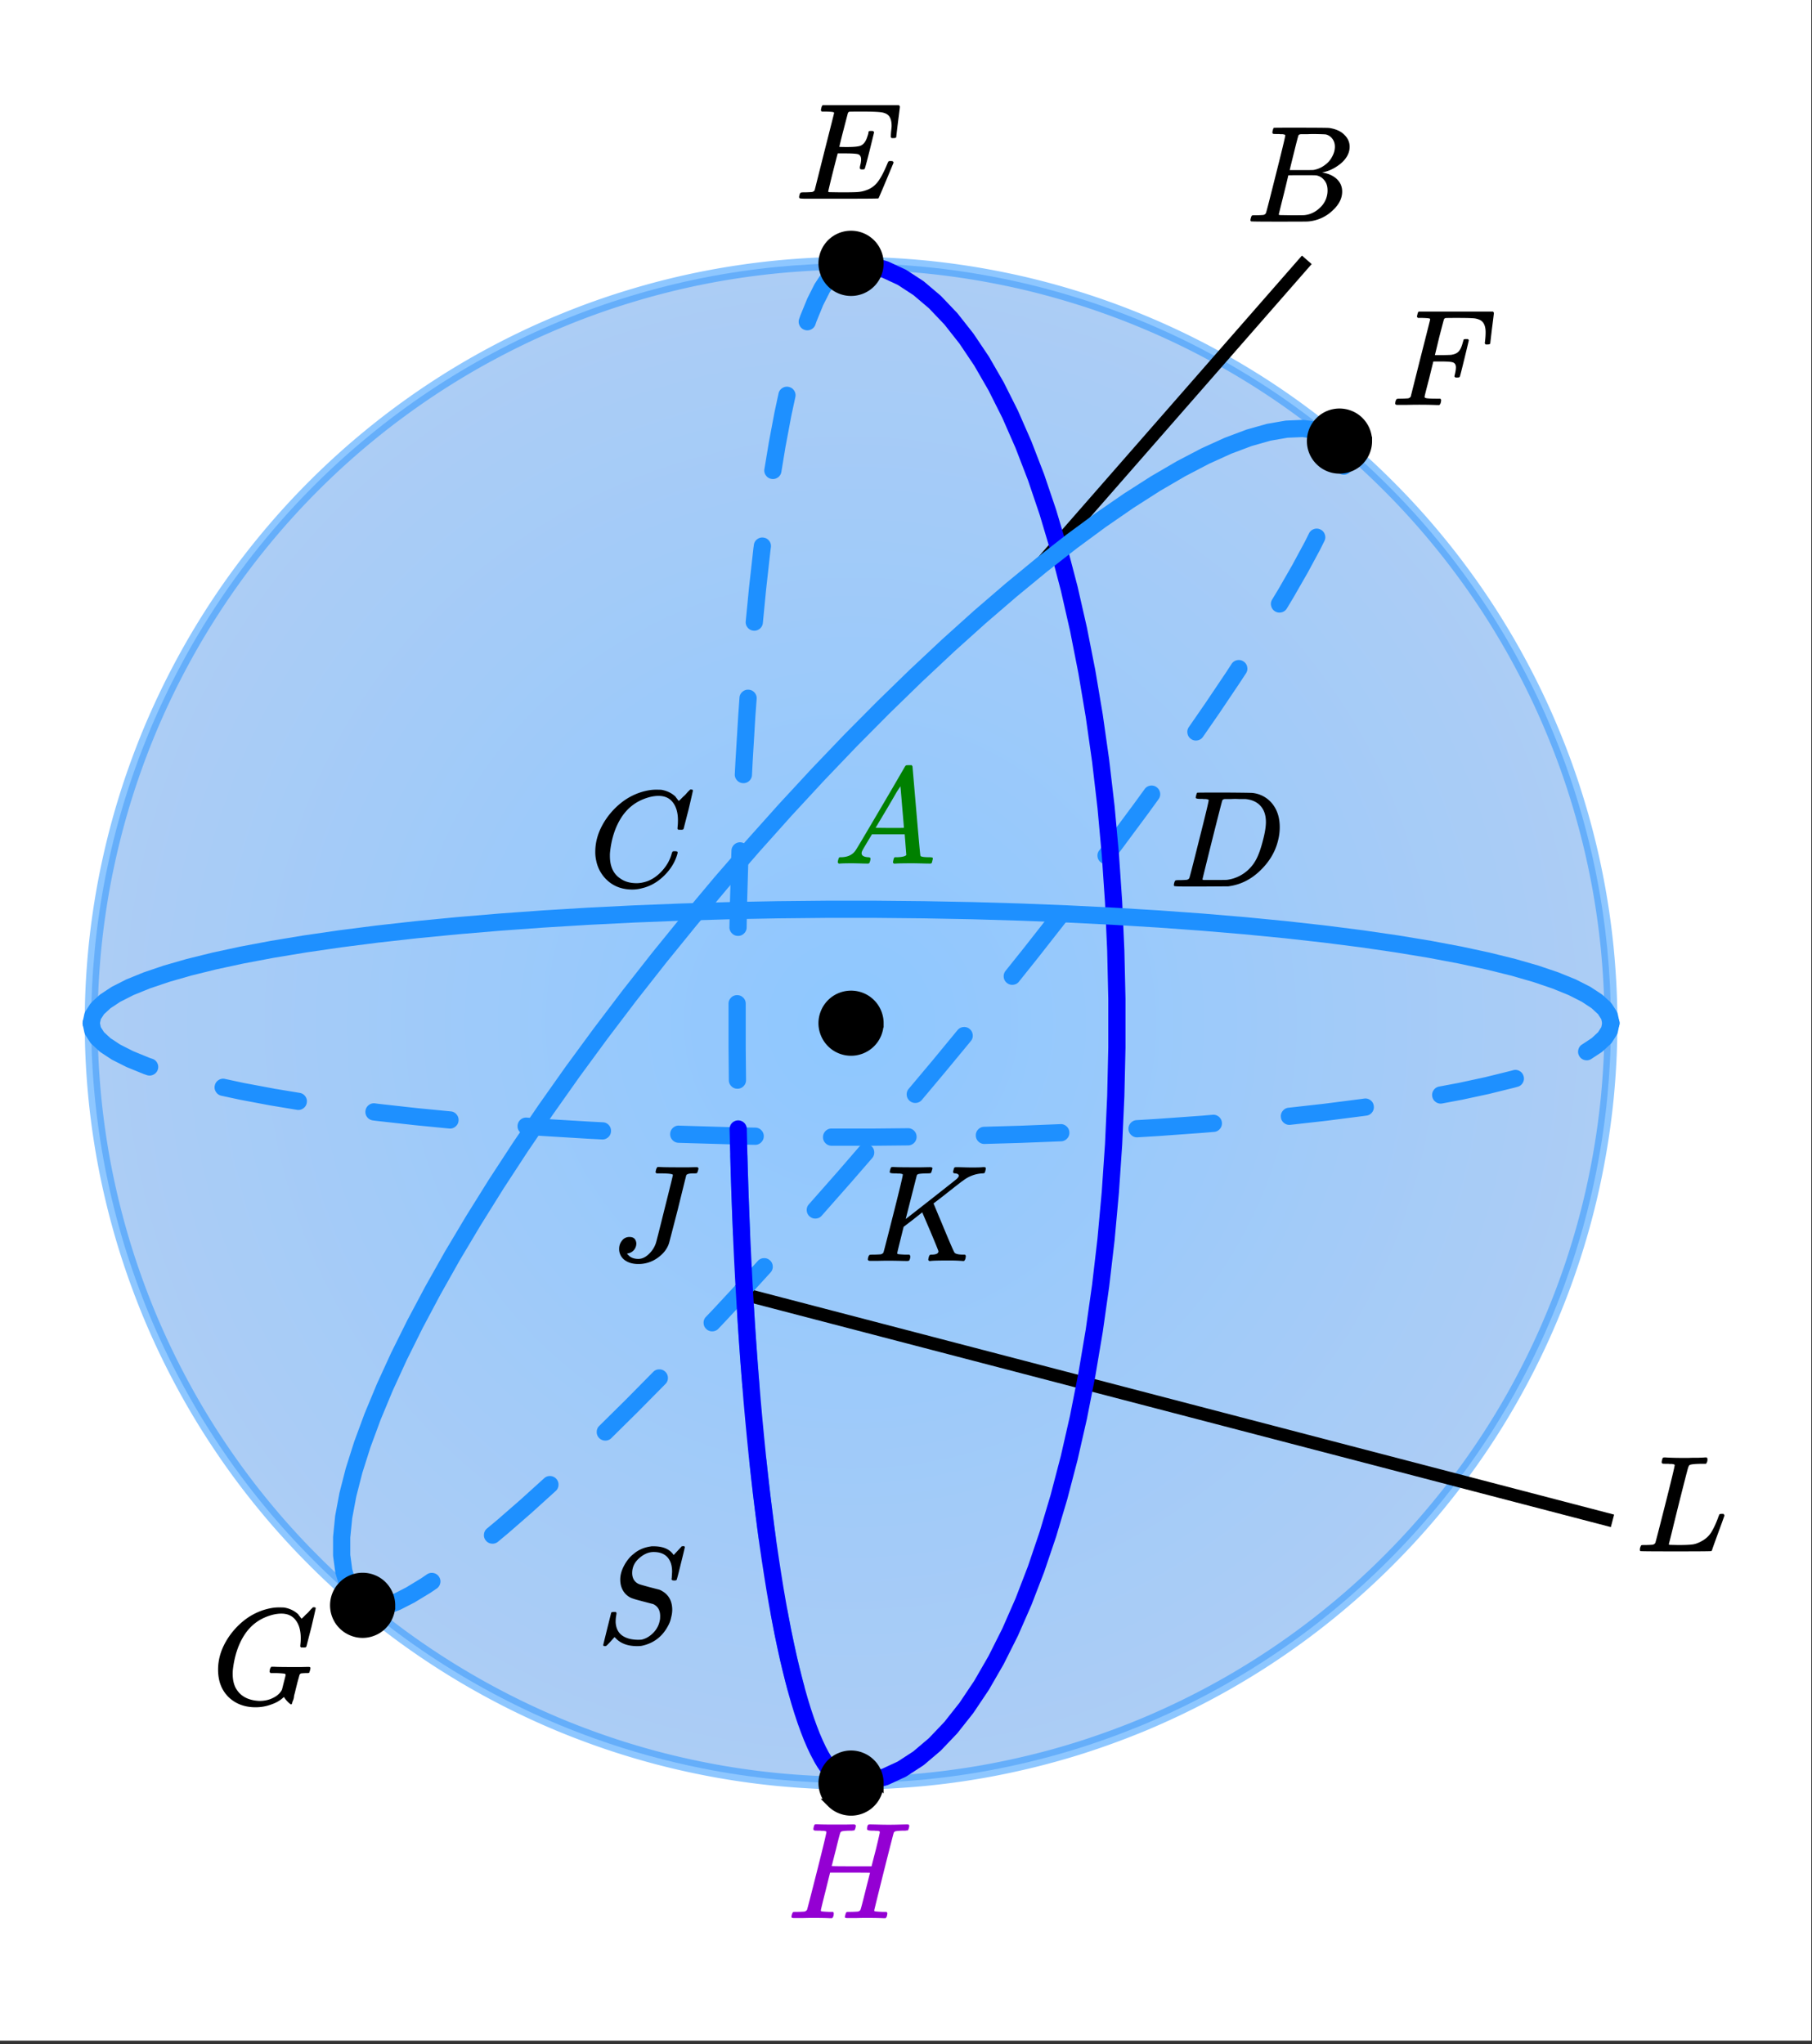 <svg xmlns="http://www.w3.org/2000/svg" xmlns:xlink="http://www.w3.org/1999/xlink" width="237.44" height="267.84" viewBox="0 0 178.08 200.88"><rect x="0" y="0" width="178.08" height="200.88" fill="#333333" stroke="none"/><defs><symbol overflow="visible" id="e"><path d="M9.438-6.078c0-.094.007-.274.03-.547.032-.27.048-.441.048-.516 0-.394-.07-.695-.204-.906-.124-.207-.355-.348-.687-.422-.305-.062-.992-.094-2.063-.094-.773 0-1.171.008-1.203.016-.074.031-.12.078-.14.14-.012.032-.157.59-.438 1.673a61.232 61.232 0 0 0-.406 1.64c.207.012.426.016.656.016h.125c.582 0 1-.035 1.25-.11.258-.082.461-.285.61-.609.05-.101.117-.297.203-.578a.433.433 0 0 0 .015-.11c.008-.038.016-.066.016-.077.008-.008.016-.024.016-.047a.047.047 0 0 1 .046-.032.392.392 0 0 1 .094-.015h.219c.031 0 .055.008.078.015.02.012.031.024.031.032.008 0 .02.011.032.03a.09.09 0 0 0 .03.048L7.36-4.75c-.304 1.2-.468 1.809-.5 1.828-.023.031-.093.047-.218.047-.118 0-.184-.016-.204-.047-.054-.02-.058-.129-.015-.328.062-.227.094-.43.094-.61 0-.257-.09-.425-.266-.5-.168-.062-.61-.093-1.328-.093h-.703c-.055.187-.227.855-.516 2a93.385 93.385 0 0 0-.422 1.75c0 .031.051.055.156.062.102 0 .461.008 1.079.016.843 0 1.398-.008 1.671-.031.282-.02.551-.078.813-.172a2.34 2.34 0 0 0 1.094-.75c.3-.363.625-.957.969-1.781.082-.196.132-.301.156-.313.031-.02.097-.031.203-.031.101 0 .172.012.203.031.05.031.078.078.078.14-.95 2.294-1.445 3.462-1.484 3.5-.031.024-1.32.032-3.86.032H.938C.613-.008.453-.031.453-.063v-.015a.187.187 0 0 1-.031-.078c0-.008.008-.07.031-.188.04-.133.078-.21.11-.234.039-.031.144-.047.312-.047.25 0 .52-.008.813-.031a.41.41 0 0 0 .265-.172c.008-.04.328-1.305.953-3.797.633-2.488.953-3.75.953-3.781 0-.063-.023-.094-.062-.094-.074-.031-.313-.05-.719-.063h-.422a.535.535 0 0 1-.094-.124c0-.02.016-.094.047-.22.032-.163.079-.257.141-.28h7.484c.063.062.094.109.094.14 0 .055-.062.563-.187 1.531-.118.97-.172 1.461-.172 1.47-.024.062-.117.093-.281.093H9.53c-.062-.05-.094-.094-.094-.125zm0 0"/></symbol><symbol overflow="visible" id="f"><path d="M11.766-9.219c.101 0 .164.012.187.031.031.024.047.06.047.11a.72.72 0 0 1-.031.187c-.043.157-.086.246-.125.266h-.11c-.023 0-.054.008-.093.016h-.235c-.48.011-.758.043-.828.093a.53.53 0 0 0-.094.094c-.023.043-.351 1.32-.984 3.828-.625 2.512-.938 3.782-.938 3.813 0 .062.02.094.063.094.07.023.316.042.734.062h.407c.05.063.078.105.078.125.008.012 0 .094-.031.25a.464.464 0 0 1-.141.25h-.203c-.336-.02-.938-.031-1.813-.031-.218 0-.523.008-.906.015h-.844c-.156 0-.234-.035-.234-.109 0-.008.004-.035.016-.078a.643.643 0 0 1 .03-.125c.04-.164.087-.258.141-.281a.954.954 0 0 1 .204-.016h.078c.238 0 .507-.008.812-.031.125-.031.207-.086.25-.172.031-.04.192-.649.484-1.828.301-1.188.454-1.79.454-1.813 0-.008-.657-.015-1.97-.015H4.22l-.453 1.828C3.46-1.446 3.312-.82 3.312-.781c0 .054.016.086.047.094.063.023.305.042.735.062h.422a.38.38 0 0 1 .062.125c.008.012.004.094-.016.25a.69.69 0 0 1-.14.25h-.203c-.336-.02-.938-.031-1.813-.031-.23 0-.539.008-.922.015H.656C.5-.016.422-.055.422-.14c0-.007.008-.07.031-.187.05-.164.098-.258.14-.281.04-.008.11-.016.204-.016h.078c.25 0 .52-.008.813-.031a.41.41 0 0 0 .265-.172c.02-.031.344-1.281.969-3.75.625-2.469.937-3.77.937-3.906 0-.008-.007-.02-.015-.032-.012-.02-.028-.03-.047-.03-.024-.009-.043-.017-.063-.017a.156.156 0 0 0-.078-.015.392.392 0 0 0-.094-.016h-.219a.516.516 0 0 0-.124-.015h-.14c-.22 0-.352-.004-.392-.016a.126.126 0 0 1-.093-.078c-.024-.031-.016-.113.015-.25.032-.145.07-.235.125-.266.008-.008.082-.015.22-.015.374.023.987.03 1.843.03h.89c.383-.007.665-.015.844-.015.114 0 .18.028.203.078.02.032.016.118-.015.25-.043.157-.09.246-.14.266h-.095c-.023 0-.054.008-.093.016h-.235c-.48.011-.758.043-.828.093a.217.217 0 0 0-.094.094c-.03.043-.18.594-.437 1.656-.063.243-.133.508-.203.797-.074.282-.125.492-.157.625l-.062.203c0 .024.656.032 1.969.032h1.953l.015-.047c0-.02.141-.57.422-1.657.25-1.03.375-1.582.375-1.656 0-.02-.011-.039-.03-.062-.013-.02-.032-.031-.063-.031-.024-.008-.047-.016-.079-.016a.516.516 0 0 0-.124-.016h-.141a.957.957 0 0 0-.172-.015h-.156c-.324 0-.485-.047-.485-.141 0-.188.024-.32.079-.406.019-.04.093-.063.218-.063.164 0 .442.008.828.016a33.13 33.13 0 0 0 2.016 0c.375-.008.629-.016.766-.016zm0 0"/></symbol><symbol overflow="visible" id="g"><path d="M2.5-.031c-.25 0-.578.008-.984.015h-.86c-.117 0-.183-.02-.203-.062a.187.187 0 0 1-.031-.078c0-.008.008-.07.031-.188.04-.133.078-.21.11-.234.039-.031.144-.047.312-.047.25 0 .52-.008.813-.031a.41.41 0 0 0 .265-.172c.008-.04.328-1.305.953-3.797.633-2.488.953-3.75.953-3.781 0-.063-.023-.094-.062-.094-.074-.031-.313-.05-.719-.063h-.422a.535.535 0 0 1-.094-.124c0-.02.016-.094.047-.22.032-.163.079-.257.141-.28h7.281c.063.062.094.109.094.14 0 .055-.063.563-.188 1.531-.117.97-.171 1.461-.171 1.47-.024.062-.118.093-.282.093h-.156c-.062-.05-.094-.094-.094-.125v-.063a.255.255 0 0 0 .016-.093c.008-.051.016-.098.016-.141.03-.258.046-.52.046-.781 0-.657-.21-1.067-.624-1.235a1.845 1.845 0 0 0-.657-.14c-.25-.02-.765-.031-1.547-.031-.718 0-1.093.007-1.125.015-.074.031-.12.074-.14.125-.012.012-.168.602-.469 1.766l-.422 1.75h.734c.54-.008.836-.02.891-.032.3-.05.52-.144.656-.28.188-.157.344-.477.47-.97a.88.88 0 0 1 .03-.093c.008-.04.016-.067.016-.078 0-.008.004-.024.016-.047.007-.032.02-.047.03-.047a.123.123 0 0 0 .048-.016c.031-.008.054-.015.078-.015h.265c.063.043.094.086.094.125 0 .03-.14.625-.422 1.78-.28 1.15-.433 1.743-.453 1.782-.011.063-.101.094-.265.094h-.157c-.062-.04-.101-.078-.109-.11 0-.03.016-.109.047-.234.062-.258.094-.476.094-.656 0-.27-.11-.438-.329-.5-.167-.05-.546-.078-1.14-.078h-.75L3.75-2.563c-.293 1.118-.438 1.7-.438 1.75 0 .055.024.09.079.11.101.055.476.078 1.125.078h.343c.051.055.079.094.079.125.007.023 0 .105-.032.25a.464.464 0 0 1-.14.25h-.22A45.919 45.919 0 0 0 2.5-.031zm0 0"/></symbol><symbol overflow="visible" id="h"><path d="M4.36.297c-1.075 0-1.962-.332-2.657-1C1.016-1.38.672-2.281.672-3.406c0-1.082.336-2.133 1.015-3.156a7.267 7.267 0 0 1 1.5-1.641 6.098 6.098 0 0 1 1.97-1.063c.53-.164 1.019-.25 1.468-.25.32 0 .508.008.563.016.539.094 1 .32 1.375.672.007.023.039.07.093.14.063.075.11.137.14.188.04.055.067.078.079.078.031 0 .156-.113.375-.344.063-.062.129-.125.203-.187.07-.07.14-.145.203-.219.07-.082.117-.133.14-.156L10-9.531h.078c.125 0 .188.031.188.094 0 .042-.141.664-.422 1.859-.324 1.25-.485 1.883-.485 1.89a.239.239 0 0 1-.078.094.858.858 0 0 1-.234.016h-.219c-.043-.05-.07-.082-.078-.094 0-.008.004-.086.016-.234.02-.176.03-.375.03-.594 0-.75-.167-1.336-.5-1.766-.323-.425-.792-.64-1.405-.64-.48 0-.996.117-1.547.344-.907.374-1.633 1.007-2.172 1.89-.531.875-.875 1.93-1.031 3.156a3.848 3.848 0 0 0-.032.532c0 .511.086.953.266 1.328.426.824 1.195 1.265 2.313 1.328h.078c.488 0 .937-.102 1.343-.313.407-.207.688-.472.844-.796.02-.07.082-.32.188-.75.113-.426.171-.66.171-.704 0-.07-.062-.113-.187-.125a7.773 7.773 0 0 0-.797-.046h-.5c-.055-.063-.086-.098-.094-.11 0-.02.008-.11.032-.265a.647.647 0 0 1 .14-.25h.235c.351.023.984.03 1.89.03h.828c.332-.007.567-.015.704-.015.124 0 .187.04.187.11 0 .023-.012.09-.031.203a.374.374 0 0 0-.031.093.851.851 0 0 1-.032.094c0 .012-.008.027-.015.047a.091.091 0 0 1-.047.047c-.024 0-.047.008-.078.015h-.141c-.18 0-.36.012-.547.032a.291.291 0 0 0-.156.156l-.047.172c-.031.117-.086.305-.156.562-.063.262-.121.493-.172.688-.024.105-.047.215-.078.328-.031.117-.059.215-.078.297a1.48 1.48 0 0 1-.156.578c-.012.055-.024.094-.032.125a.11.11 0 0 1-.031.078A.188.188 0 0 1 7.89 0c-.012.008-.024.016-.032.016-.03 0-.062-.016-.093-.047-.075-.04-.184-.14-.329-.297a2.288 2.288 0 0 1-.28-.375c0-.008-.012-.004-.032.015a.359.359 0 0 1-.063.047c-.304.282-.699.508-1.187.672-.48.176-.984.266-1.516.266zm0 0"/></symbol><symbol overflow="visible" id="i"><path d="M3.89-8.484c0-.008-.007-.02-.015-.032-.012-.02-.027-.03-.047-.03a.084.084 0 0 0-.047-.017c-.023-.007-.047-.015-.078-.015a.392.392 0 0 0-.094-.016H3.39a.582.582 0 0 0-.14-.015h-.125c-.219 0-.355-.004-.406-.016a.091.091 0 0 1-.078-.078c-.024-.031-.016-.113.015-.25.04-.156.078-.242.11-.266.007-.008.597-.015 1.765-.015 2.332 0 3.563.011 3.688.03.625.095 1.11.31 1.453.642.363.343.547.746.547 1.203 0 .324-.086.632-.25.921-.211.368-.531.696-.969.985-.43.293-.883.492-1.36.594l-.14.03c.594.087 1.07.294 1.438.626.363.336.546.75.546 1.25 0 .648-.296 1.25-.89 1.812A3.925 3.925 0 0 1 6.125-.016C6.062-.004 5.109 0 3.265 0 1.462 0 .552-.008.532-.031.488-.051.47-.086.47-.141c0-.062.008-.125.031-.187.04-.164.086-.258.14-.281a.954.954 0 0 1 .204-.016h.078c.238 0 .508-.008.812-.031.125-.031.207-.086.25-.172.032-.031.352-1.281.97-3.75.624-2.469.937-3.77.937-3.906zM8.767-7.36c0-.301-.079-.555-.235-.766a1.131 1.131 0 0 0-.625-.438c-.062-.019-.48-.035-1.25-.046-.18 0-.367.007-.562.015h-.641c-.137.012-.219.043-.25.094-.031.031-.183.602-.453 1.703-.273 1.094-.414 1.672-.422 1.734h1.094c.726 0 1.144-.003 1.25-.015a2.49 2.49 0 0 0 1.047-.438c.332-.226.586-.507.765-.843.188-.332.282-.664.282-1zm-.72 4.265c0-.394-.108-.722-.327-.984a1.279 1.279 0 0 0-.797-.469c-.055-.008-.43-.016-1.125-.016-1.063 0-1.602.008-1.61.016 0 .024-.078.356-.234 1-.156.637-.312 1.266-.469 1.89l-.234.954c0 .031.05.055.156.062.102 0 .469.008 1.094.016.8 0 1.234-.004 1.297-.016.582-.062 1.101-.32 1.562-.78a2.279 2.279 0 0 0 .688-1.673zm0 0"/></symbol><symbol overflow="visible" id="j"><path d="M8.797-6.5c0-.75-.168-1.336-.5-1.766-.324-.425-.793-.64-1.406-.64-.48 0-.996.117-1.547.344-.98.406-1.746 1.105-2.297 2.093-.492.875-.797 1.903-.922 3.078A2.994 2.994 0 0 0 2.109-3c0 1.031.344 1.773 1.032 2.219.425.304.957.453 1.593.453.344 0 .72-.07 1.125-.219.532-.219 1.008-.57 1.438-1.062.437-.5.734-1.047.89-1.641.04-.113.07-.176.094-.188.02-.019.086-.03.203-.03.188 0 .282.038.282.109 0 .011-.008.054-.016.125-.219.804-.656 1.527-1.313 2.171C6.79-.425 6.063-.016 5.25.173a3.682 3.682 0 0 1-.938.125C3.382.297 2.603.03 1.97-.5A3.568 3.568 0 0 1 .766-2.531a3.733 3.733 0 0 1-.094-.875c0-1.082.336-2.133 1.015-3.156a7.267 7.267 0 0 1 1.5-1.641 6.098 6.098 0 0 1 1.97-1.063c.53-.164 1.019-.25 1.468-.25.32 0 .508.008.563.016.539.094 1 .32 1.375.672.007.023.039.07.093.14.063.075.11.137.14.188.04.055.067.078.079.078.031 0 .156-.113.375-.344.063-.062.129-.125.203-.187.07-.07.14-.145.203-.219.07-.082.117-.133.14-.156L10-9.531h.078c.125 0 .188.031.188.094 0 .042-.141.664-.422 1.859-.324 1.25-.485 1.883-.485 1.89a.239.239 0 0 1-.078.094.858.858 0 0 1-.234.016h-.219c-.043-.05-.07-.082-.078-.094 0-.008.004-.086.016-.234.02-.176.03-.375.03-.594zm0 0"/></symbol><symbol overflow="visible" id="k"><path d="M3.875-8.484c0-.008-.008-.02-.016-.032 0-.02-.011-.03-.03-.03-.024-.009-.044-.017-.063-.017a.156.156 0 0 0-.079-.015.392.392 0 0 0-.093-.016h-.219a.582.582 0 0 0-.14-.015h-.126c-.304 0-.468-.032-.5-.094-.011-.031 0-.11.032-.235.039-.164.078-.257.109-.28.02-.009.922-.016 2.703-.016 1.5.011 2.336.023 2.516.03.187 0 .367.024.547.063a2.88 2.88 0 0 1 1.703 1.125c.426.586.64 1.313.64 2.188 0 .45-.058.89-.171 1.328-.25 1.023-.778 1.945-1.579 2.766C8.203-.797 7.164-.234 6-.047l-.188.031L3.188 0h-1.5C.883 0 .478-.02.47-.063v-.015a.32.32 0 0 1-.016-.078c0-.008.008-.07.031-.188.04-.133.079-.21.11-.234.039-.031.144-.047.312-.047.239 0 .508-.008.813-.031.125-.031.207-.086.25-.172.031-.031.351-1.281.968-3.75.626-2.469.938-3.77.938-3.906zM9.5-6.344c0-.664-.18-1.191-.531-1.578-.344-.383-.836-.61-1.469-.672H6.906c-.156-.008-.304-.015-.437-.015-.137 0-.282.007-.438.015H5.453c-.117.012-.195.055-.234.125-.024.031-.356 1.328-1 3.89-.637 2.556-.953 3.845-.953 3.876 0 .031.05.055.156.062h1.031c.738 0 1.149-.004 1.234-.015A3.767 3.767 0 0 0 7.86-1.734c.32-.32.582-.696.782-1.125.207-.438.398-1.008.578-1.72.187-.718.281-1.304.281-1.765zm0 0"/></symbol><symbol overflow="visible" id="l"><path d="M7.469-7.031c0-.614-.157-1.086-.469-1.422-.305-.332-.75-.5-1.344-.5-.492 0-.965.203-1.422.61-.46.405-.687.89-.687 1.452 0 .282.066.524.203.72.145.198.332.335.563.405.03.012.343.102.937.266l.906.234c.133.032.305.121.516.266.539.387.812.965.812 1.734a3 3 0 0 1-.109.75 2.665 2.665 0 0 1-.266.75C6.547-.66 5.672.016 4.484.266c-.105.02-.257.03-.453.03-.898 0-1.59-.25-2.078-.75l-.14-.14-.375.422C1.175.11 1.03.254 1 .266c-.023.02-.063.03-.125.03C.758.297.703.259.703.189c0-.024.258-1.079.781-3.172.02-.051.11-.079.266-.079h.188c.039.043.062.075.062.094.008.012.004.086-.016.219-.043.219-.062.45-.062.688.031.585.242 1.023.64 1.312.395.281.926.422 1.594.422.094 0 .203-.004.328-.016.426-.101.805-.328 1.141-.672.344-.351.555-.765.64-1.234.02-.07.032-.207.032-.406 0-.582-.234-.977-.703-1.188-.055-.008-.375-.094-.969-.25s-.906-.242-.938-.265a1.704 1.704 0 0 1-.953-.672c-.242-.344-.359-.75-.359-1.219 0-.445.129-.91.39-1.39.258-.477.567-.852.922-1.126.458-.394 1.016-.64 1.672-.734a.582.582 0 0 1 .141-.016h.156c.938 0 1.594.29 1.969.86l.797-.86h.047c.031-.007.054-.015.078-.015.113 0 .172.031.172.094 0 .062-.133.609-.39 1.64-.25 1.031-.392 1.563-.423 1.594-.031.031-.105.047-.218.047-.18 0-.266-.04-.266-.125 0-.051.004-.098.016-.14 0-.04.003-.134.015-.282.008-.156.016-.266.016-.328zm0 0"/></symbol><symbol overflow="visible" id="m"><path d="M6.047-8.453c0-.102-.422-.156-1.266-.156h-.328c-.062-.04-.101-.079-.11-.11 0-.031.016-.113.048-.25a.642.642 0 0 1 .14-.265h.219c.375.023 1.035.03 1.984.03h.891c.352-.007.598-.015.734-.015.102 0 .16.024.172.063.02.043.031.07.031.078 0 .012-.015.074-.046.187-.043.149-.079.23-.11.25-.031.024-.117.032-.25.032h-.11c-.398 0-.624.062-.687.187-.03.117-.308 1.23-.828 3.344-.574 2.23-.867 3.351-.875 3.36-.187.554-.562 1.027-1.125 1.421a3.18 3.18 0 0 1-1.89.594C2.086.297 1.633.16 1.28-.11a1.332 1.332 0 0 1-.515-1.079c0-.312.093-.582.28-.812a.889.889 0 0 1 .735-.36c.407 0 .63.204.672.61a1 1 0 0 1-.219.656.991.991 0 0 1-.578.344c-.074.012-.11.027-.11.047 0 .012.036.047.11.11.227.261.563.39 1 .39.344 0 .676-.149 1-.453.332-.301.57-.664.719-1.094.04-.113.328-1.242.86-3.39.538-2.145.812-3.25.812-3.313zm0 0"/></symbol><symbol overflow="visible" id="n"><path d="M3.86-8.484c0-.008-.008-.02-.016-.032-.012-.02-.028-.03-.047-.03-.024-.009-.043-.017-.063-.017a.156.156 0 0 0-.078-.015.392.392 0 0 0-.094-.016h-.219a.516.516 0 0 0-.124-.015h-.14c-.306 0-.47-.032-.5-.094-.013-.031 0-.11.03-.235.04-.156.082-.25.125-.28.008-.009.082-.016.22-.016.374.023.987.03 1.843.03h.89c.383-.007.665-.015.844-.015.157 0 .235.04.235.11a.583.583 0 0 1-.047.187c-.043.18-.086.274-.125.281-.032.024-.18.032-.438.032-.48.011-.758.043-.828.093a.217.217 0 0 0-.094.094L4.141-4.125c.007 0 .836-.645 2.484-1.938 1.656-1.3 2.5-1.968 2.531-2 .133-.132.203-.238.203-.312 0-.133-.117-.21-.343-.234-.149 0-.22-.051-.22-.157 0-.007.017-.07.048-.187.031-.113.05-.18.062-.203.031-.04.11-.063.235-.063.144 0 .382.008.718.016.332.012.61.015.829.015.488 0 .82-.007 1-.03.132-.009.222-.005.265.015.04.012.063.055.063.125 0 .031-.016.105-.047.219a.87.87 0 0 1-.063.187c-.031.043-.117.063-.25.063a3.36 3.36 0 0 0-1.844.687l-.156.11c-.023.011-.492.375-1.406 1.093a57.582 57.582 0 0 1-1.375 1.063L7-5.36l.375.906c.176.406.336.793.484 1.156.664 1.594 1.024 2.418 1.079 2.469.007.023.03.043.062.062.125.086.352.133.688.141h.28c.052.063.079.105.079.125.008.012 0 .094-.031.25a.464.464 0 0 1-.141.25h-.14a15.298 15.298 0 0 0-1.282-.047c-1.074 0-1.695.016-1.86.047h-.14a.365.365 0 0 1-.094-.11c0-.03.016-.113.047-.25A.558.558 0 0 1 6.5-.577c.031-.031.086-.047.172-.047.457 0 .687-.11.687-.328 0-.05-.265-.707-.796-1.969l-.797-1.86-.907.72-.921.703-.313 1.265c-.21.836-.313 1.274-.313 1.313 0 .054.016.086.047.094.063.023.305.042.735.062h.422a.57.57 0 0 1 .078.156.888.888 0 0 1-.094.406C4.457-.02 4.383 0 4.281 0c-.148 0-.418-.004-.812-.016C3.07-.023 2.727-.03 2.438-.03c-.293 0-.626.008-1 .015H.655c-.117 0-.183-.02-.203-.062a.187.187 0 0 1-.031-.078c0-.008.008-.07.031-.188.04-.133.078-.21.11-.234.039-.031.144-.047.312-.047.25 0 .52-.008.813-.031a.41.41 0 0 0 .265-.172c.02-.031.344-1.281.969-3.75.625-2.469.937-3.77.937-3.906zm0 0"/></symbol><symbol overflow="visible" id="o"><path d="M3.86-8.484c0-.008-.008-.02-.016-.032-.012-.02-.028-.03-.047-.03-.024-.009-.043-.017-.063-.017a.156.156 0 0 0-.078-.015.392.392 0 0 0-.094-.016h-.219a.516.516 0 0 0-.124-.015h-.14c-.22 0-.352-.004-.392-.016a.126.126 0 0 1-.093-.078c-.024-.031-.016-.113.015-.25.04-.164.082-.254.125-.266a.794.794 0 0 1 .204-.015c.476.03 1.05.046 1.718.046h.532c.238-.007.41-.015.515-.015h.484c.196-.008.348-.016.454-.016.101-.008.171-.015.203-.015H7c.05.054.078.093.078.125a.922.922 0 0 1-.016.25.72.72 0 0 1-.125.25h-.515c-.625.011-.992.054-1.094.125-.062.03-.125.164-.187.39-.063.219-.368 1.403-.907 3.547l-.468 1.89a95.478 95.478 0 0 1-.36 1.47l-.125.484c0 .031.04.055.125.062.082 0 .348.008.797.016.676 0 1.156-.02 1.438-.063.28-.039.593-.16.937-.359.363-.207.656-.484.875-.828.219-.352.438-.816.656-1.39a2.37 2.37 0 0 1 .157-.391.547.547 0 0 1 .218-.031h.172c.063.085.094.136.094.156 0 .011-.094.277-.281.797-.188.511-.387 1.054-.594 1.625-.21.574-.324.902-.344.984-.031.055-.058.086-.078.094C7.43-.008 6.27 0 3.97 0 1.676 0 .516-.008.484-.031c-.03-.02-.046-.055-.046-.11 0-.062.003-.125.015-.187.05-.164.098-.258.14-.281.04-.008.11-.016.204-.016h.078c.25 0 .52-.008.813-.031a.41.41 0 0 0 .265-.172c.02-.031.344-1.281.969-3.75.625-2.469.937-3.77.937-3.906zm0 0"/></symbol><symbol overflow="visible" id="p"><path d="M.563 0C.5-.063.469-.11.469-.14c0-.04.015-.118.047-.235.03-.113.054-.18.078-.203l.062-.047h.188c.625-.02 1.082-.242 1.375-.672.05-.05.867-1.426 2.453-4.125a452.572 452.572 0 0 0 2.39-4.094c.051-.082.098-.129.141-.14.04-.008.14-.016.297-.016h.234c.051.074.079.117.079.125l.375 4.375c.25 2.906.382 4.375.406 4.406.039.094.332.141.875.141.101 0 .176.008.219.016.039 0 .07.011.093.03.02.024.031.056.031.095a.983.983 0 0 1-.046.187c-.024.137-.047.219-.079.25C9.665-.016 9.61 0 9.517 0c-.168 0-.438-.004-.813-.016-.367-.007-.664-.015-.89-.015-.844 0-1.399.011-1.657.031h-.172a.365.365 0 0 1-.093-.11c0-.03.015-.113.046-.25.032-.124.055-.195.079-.218l.046-.047h.282c.476-.02.765-.094.86-.219l-.157-2.031H3.828l-.469.781c-.324.543-.492.836-.5.875a.524.524 0 0 0-.046.203c0 .23.207.36.624.391.165 0 .25.047.25.14a.915.915 0 0 1-.03.188.754.754 0 0 1-.095.25C3.54-.016 3.485 0 3.392 0c-.157 0-.403-.004-.735-.016-.336-.007-.586-.015-.75-.015C1.27-.031.86-.02.672 0zm6.406-3.516c0-.093-.059-.789-.172-2.093-.106-1.313-.164-1.973-.172-1.985l-.375.578c-.137.243-.418.727-.844 1.454L4.188-3.517l1.39.016c.926 0 1.39-.004 1.39-.016zm0 0"/></symbol><clipPath id="a"><path d="M0 0h178v200.531H0zm0 0"/></clipPath><clipPath id="b"><path d="M8 25h151v151H8zm0 0"/></clipPath><clipPath id="c"><path d="M158.32 100.555c0 1.222-.03 2.445-.09 3.664a81.302 81.302 0 0 1-.27 3.656 75.072 75.072 0 0 1-1.078 7.25 73.817 73.817 0 0 1-2.929 10.59 72.55 72.55 0 0 1-1.32 3.418 73.244 73.244 0 0 1-3.133 6.625 73.388 73.388 0 0 1-5.879 9.281 69.919 69.919 0 0 1-2.254 2.89 73.484 73.484 0 0 1-4.922 5.43 73.5 73.5 0 0 1-5.43 4.922 73.542 73.542 0 0 1-5.886 4.367 72.613 72.613 0 0 1-3.098 1.961 71.017 71.017 0 0 1-3.187 1.805 75.358 75.358 0 0 1-6.625 3.137c-1.13.465-2.27.906-3.422 1.316a71.142 71.142 0 0 1-3.48 1.153 74.873 74.873 0 0 1-7.105 1.777c-1.2.242-2.403.45-3.614.629-1.207.18-2.422.328-3.637.449a82.157 82.157 0 0 1-3.656.27c-1.223.058-2.442.09-3.664.09a76.33 76.33 0 0 1-3.664-.09 81.3 81.3 0 0 1-3.657-.27 75.732 75.732 0 0 1-3.636-.45 70.53 70.53 0 0 1-3.614-.628 73.818 73.818 0 0 1-10.59-2.93 77.041 77.041 0 0 1-3.417-1.316 75.358 75.358 0 0 1-12.91-6.903 76.559 76.559 0 0 1-3-2.109 76.433 76.433 0 0 1-5.665-4.652c-.906-.82-1.789-1.66-2.652-2.528a70.384 70.384 0 0 1-2.527-2.652 70.087 70.087 0 0 1-2.395-2.777 73.544 73.544 0 0 1-4.367-5.887 73.388 73.388 0 0 1-3.766-6.285 75.359 75.359 0 0 1-3.137-6.625 77.041 77.041 0 0 1-2.468-6.899 78.847 78.847 0 0 1-.977-3.535 78.804 78.804 0 0 1-.804-3.574A75.048 75.048 0 0 1 9.05 96.891c.062-1.22.152-2.438.27-3.657a75.733 75.733 0 0 1 1.074-7.25c.242-1.195.507-2.39.804-3.574a74.026 74.026 0 0 1 2.129-7.016c.41-1.148.852-2.289 1.317-3.417a75.36 75.36 0 0 1 6.902-12.91 73.544 73.544 0 0 1 4.367-5.887 73.498 73.498 0 0 1 4.922-5.43 73.66 73.66 0 0 1 5.43-4.922 72.52 72.52 0 0 1 2.886-2.254 75.02 75.02 0 0 1 6.094-4.074 73.39 73.39 0 0 1 3.191-1.805 73.244 73.244 0 0 1 6.626-3.133 72.549 72.549 0 0 1 6.898-2.468 73.994 73.994 0 0 1 10.723-2.41 75.732 75.732 0 0 1 3.636-.45 81.302 81.302 0 0 1 3.657-.27 76.33 76.33 0 0 1 3.664-.089c1.222 0 2.441.031 3.664.09 1.218.062 2.437.152 3.656.27a75.072 75.072 0 0 1 7.25 1.078 72.592 72.592 0 0 1 7.105 1.781c1.172.351 2.332.734 3.48 1.148 1.153.41 2.294.852 3.423 1.32a73.244 73.244 0 0 1 6.625 3.133 71.018 71.018 0 0 1 3.187 1.805 72.612 72.612 0 0 1 6.094 4.074 69.918 69.918 0 0 1 2.89 2.254 73.483 73.483 0 0 1 5.43 4.922 73.483 73.483 0 0 1 4.922 5.43 69.92 69.92 0 0 1 2.254 2.89 72.564 72.564 0 0 1 4.074 6.094 71.018 71.018 0 0 1 1.805 3.188 73.245 73.245 0 0 1 3.133 6.625 72.55 72.55 0 0 1 2.469 6.898 73.994 73.994 0 0 1 2.41 10.723c.18 1.207.328 2.422.449 3.636.117 1.22.207 2.438.27 3.657.058 1.218.09 2.441.09 3.664zm0 0"/></clipPath><radialGradient id="d" gradientUnits="userSpaceOnUse" cx=".5" cy=".5" fx=".5" fy=".5" r="1.8" gradientTransform="matrix(149.357 0 0 149.357 8.961 25.876)"><stop offset="0" stop-color="#1f90ff" stop-opacity=".502"/><stop offset=".004" stop-color="#1f90ff" stop-opacity=".502"/><stop offset=".008" stop-color="#2090fe" stop-opacity=".502"/><stop offset=".012" stop-color="#2191fe" stop-opacity=".502"/><stop offset=".016" stop-color="#2291fe" stop-opacity=".502"/><stop offset=".02" stop-color="#2391fd" stop-opacity=".502"/><stop offset=".023" stop-color="#2491fd" stop-opacity=".502"/><stop offset=".027" stop-color="#2491fd" stop-opacity=".502"/><stop offset=".031" stop-color="#2591fd" stop-opacity=".502"/><stop offset=".035" stop-color="#2692fc" stop-opacity=".502"/><stop offset=".039" stop-color="#2792fc" stop-opacity=".502"/><stop offset=".043" stop-color="#2892fc" stop-opacity=".502"/><stop offset=".047" stop-color="#2992fb" stop-opacity=".502"/><stop offset=".051" stop-color="#2a92fb" stop-opacity=".502"/><stop offset=".055" stop-color="#2a92fb" stop-opacity=".502"/><stop offset=".059" stop-color="#2b92fb" stop-opacity=".502"/><stop offset=".063" stop-color="#2c93fa" stop-opacity=".502"/><stop offset=".066" stop-color="#2d93fa" stop-opacity=".502"/><stop offset=".07" stop-color="#2e93fa" stop-opacity=".502"/><stop offset=".074" stop-color="#2f93fa" stop-opacity=".502"/><stop offset=".078" stop-color="#3093f9" stop-opacity=".502"/><stop offset=".082" stop-color="#3093f9" stop-opacity=".502"/><stop offset=".086" stop-color="#3193f9" stop-opacity=".502"/><stop offset=".09" stop-color="#3294f8" stop-opacity=".502"/><stop offset=".094" stop-color="#3394f8" stop-opacity=".502"/><stop offset=".098" stop-color="#3494f8" stop-opacity=".502"/><stop offset=".102" stop-color="#3594f8" stop-opacity=".502"/><stop offset=".105" stop-color="#3694f7" stop-opacity=".502"/><stop offset=".109" stop-color="#3694f7" stop-opacity=".502"/><stop offset=".113" stop-color="#3795f7" stop-opacity=".502"/><stop offset=".117" stop-color="#3895f6" stop-opacity=".502"/><stop offset=".121" stop-color="#3995f6" stop-opacity=".502"/><stop offset=".125" stop-color="#3a95f6" stop-opacity=".502"/><stop offset=".129" stop-color="#3b95f6" stop-opacity=".502"/><stop offset=".133" stop-color="#3b95f5" stop-opacity=".502"/><stop offset=".137" stop-color="#3c95f5" stop-opacity=".502"/><stop offset=".141" stop-color="#3d96f5" stop-opacity=".502"/><stop offset=".145" stop-color="#3e96f4" stop-opacity=".502"/><stop offset=".148" stop-color="#3f96f4" stop-opacity=".502"/><stop offset=".152" stop-color="#4096f4" stop-opacity=".502"/><stop offset=".156" stop-color="#4196f4" stop-opacity=".502"/><stop offset=".16" stop-color="#4196f3" stop-opacity=".502"/><stop offset=".164" stop-color="#4297f3" stop-opacity=".502"/><stop offset=".168" stop-color="#4397f3" stop-opacity=".502"/><stop offset=".172" stop-color="#4497f2" stop-opacity=".502"/><stop offset=".176" stop-color="#4597f2" stop-opacity=".502"/><stop offset=".18" stop-color="#4697f2" stop-opacity=".502"/><stop offset=".184" stop-color="#4797f2" stop-opacity=".502"/><stop offset=".188" stop-color="#4797f1" stop-opacity=".502"/><stop offset=".191" stop-color="#4898f1" stop-opacity=".502"/><stop offset=".195" stop-color="#4998f1" stop-opacity=".502"/><stop offset=".199" stop-color="#4a98f1" stop-opacity=".502"/><stop offset=".203" stop-color="#4b98f0" stop-opacity=".502"/><stop offset=".207" stop-color="#4c98f0" stop-opacity=".502"/><stop offset=".211" stop-color="#4d98f0" stop-opacity=".502"/><stop offset=".215" stop-color="#4d99ef" stop-opacity=".502"/><stop offset=".219" stop-color="#4e99ef" stop-opacity=".502"/><stop offset=".223" stop-color="#4f99ef" stop-opacity=".502"/><stop offset=".227" stop-color="#5099ef" stop-opacity=".502"/><stop offset=".23" stop-color="#5199ee" stop-opacity=".502"/><stop offset=".234" stop-color="#5299ee" stop-opacity=".502"/><stop offset=".238" stop-color="#5299ee" stop-opacity=".502"/><stop offset=".242" stop-color="#539aed" stop-opacity=".502"/><stop offset=".246" stop-color="#549aed" stop-opacity=".502"/><stop offset=".25" stop-color="#559aed" stop-opacity=".502"/><stop offset=".254" stop-color="#569aed" stop-opacity=".502"/><stop offset=".258" stop-color="#579aec" stop-opacity=".502"/><stop offset=".262" stop-color="#589aec" stop-opacity=".502"/><stop offset=".266" stop-color="#589bec" stop-opacity=".502"/><stop offset=".27" stop-color="#599beb" stop-opacity=".502"/><stop offset=".273" stop-color="#5a9beb" stop-opacity=".502"/><stop offset=".277" stop-color="#5b9beb" stop-opacity=".502"/><stop offset=".281" stop-color="#5c9beb" stop-opacity=".502"/><stop offset=".285" stop-color="#5d9bea" stop-opacity=".502"/><stop offset=".289" stop-color="#5e9bea" stop-opacity=".502"/><stop offset=".293" stop-color="#5e9cea" stop-opacity=".502"/><stop offset=".297" stop-color="#5f9cea" stop-opacity=".502"/><stop offset=".301" stop-color="#609ce9" stop-opacity=".502"/><stop offset=".305" stop-color="#619ce9" stop-opacity=".502"/><stop offset=".309" stop-color="#629ce9" stop-opacity=".502"/><stop offset=".313" stop-color="#639ce8" stop-opacity=".502"/><stop offset=".316" stop-color="#639ce8" stop-opacity=".502"/><stop offset=".32" stop-color="#649de8" stop-opacity=".502"/><stop offset=".324" stop-color="#659de8" stop-opacity=".502"/><stop offset=".328" stop-color="#669de7" stop-opacity=".502"/><stop offset=".332" stop-color="#679de7" stop-opacity=".502"/><stop offset=".336" stop-color="#689de7" stop-opacity=".502"/><stop offset=".34" stop-color="#699de6" stop-opacity=".502"/><stop offset=".344" stop-color="#699ee6" stop-opacity=".502"/><stop offset=".348" stop-color="#6a9ee6" stop-opacity=".502"/><stop offset=".352" stop-color="#6b9ee6" stop-opacity=".502"/><stop offset=".355" stop-color="#6c9ee5" stop-opacity=".502"/><stop offset=".359" stop-color="#6d9ee5" stop-opacity=".502"/><stop offset=".363" stop-color="#6e9ee5" stop-opacity=".502"/><stop offset=".367" stop-color="#6f9ee4" stop-opacity=".502"/><stop offset=".371" stop-color="#6f9fe4" stop-opacity=".502"/><stop offset=".375" stop-color="#709fe4" stop-opacity=".502"/><stop offset=".379" stop-color="#719fe4" stop-opacity=".502"/><stop offset=".383" stop-color="#729fe3" stop-opacity=".502"/><stop offset=".387" stop-color="#739fe3" stop-opacity=".502"/><stop offset=".391" stop-color="#749fe3" stop-opacity=".502"/><stop offset=".395" stop-color="#75a0e2" stop-opacity=".502"/><stop offset=".398" stop-color="#75a0e2" stop-opacity=".502"/><stop offset=".402" stop-color="#76a0e2" stop-opacity=".502"/><stop offset=".406" stop-color="#77a0e2" stop-opacity=".502"/><stop offset=".41" stop-color="#78a0e1" stop-opacity=".502"/><stop offset=".414" stop-color="#79a0e1" stop-opacity=".502"/><stop offset=".418" stop-color="#7aa0e1" stop-opacity=".502"/><stop offset=".422" stop-color="#7aa1e1" stop-opacity=".502"/><stop offset=".426" stop-color="#7ba1e0" stop-opacity=".502"/><stop offset=".43" stop-color="#7ca1e0" stop-opacity=".502"/><stop offset=".434" stop-color="#7da1e0" stop-opacity=".502"/><stop offset=".438" stop-color="#7ea1df" stop-opacity=".502"/><stop offset=".441" stop-color="#7fa1df" stop-opacity=".502"/><stop offset=".445" stop-color="#80a2df" stop-opacity=".502"/><stop offset=".449" stop-color="#80a2df" stop-opacity=".502"/><stop offset=".453" stop-color="#81a2de" stop-opacity=".502"/><stop offset=".457" stop-color="#82a2de" stop-opacity=".502"/><stop offset=".461" stop-color="#83a2de" stop-opacity=".502"/><stop offset=".465" stop-color="#84a2dd" stop-opacity=".502"/><stop offset=".469" stop-color="#85a2dd" stop-opacity=".502"/><stop offset=".473" stop-color="#86a3dd" stop-opacity=".502"/><stop offset=".477" stop-color="#86a3dd" stop-opacity=".502"/><stop offset=".48" stop-color="#87a3dc" stop-opacity=".502"/><stop offset=".484" stop-color="#88a3dc" stop-opacity=".502"/><stop offset=".488" stop-color="#89a3dc" stop-opacity=".502"/><stop offset=".492" stop-color="#8aa3db" stop-opacity=".502"/><stop offset=".496" stop-color="#8ba4db" stop-opacity=".502"/><stop offset=".5" stop-color="#8ca4db" stop-opacity=".502"/><stop offset=".504" stop-color="#8ca4db" stop-opacity=".502"/><stop offset=".508" stop-color="#8da4da" stop-opacity=".502"/><stop offset=".512" stop-color="#8ea4da" stop-opacity=".502"/><stop offset=".516" stop-color="#8fa4da" stop-opacity=".502"/><stop offset=".52" stop-color="#90a4d9" stop-opacity=".502"/><stop offset=".523" stop-color="#91a5d9" stop-opacity=".502"/><stop offset=".527" stop-color="#91a5d9" stop-opacity=".502"/><stop offset=".531" stop-color="#92a5d9" stop-opacity=".502"/><stop offset=".535" stop-color="#93a5d8" stop-opacity=".502"/><stop offset=".539" stop-color="#94a5d8" stop-opacity=".502"/><stop offset=".543" stop-color="#95a5d8" stop-opacity=".502"/><stop offset=".547" stop-color="#96a5d8" stop-opacity=".502"/><stop offset=".551" stop-color="#97a6d7" stop-opacity=".502"/><stop offset=".555" stop-color="#97a6d7" stop-opacity=".502"/><stop offset=".559" stop-color="#98a6d7" stop-opacity=".502"/><stop offset=".563" stop-color="#99a6d6" stop-opacity=".502"/><stop offset=".566" stop-color="#9aa6d6" stop-opacity=".502"/><stop offset=".57" stop-color="#9ba6d6" stop-opacity=".502"/><stop offset=".574" stop-color="#9ca7d6" stop-opacity=".502"/><stop offset=".578" stop-color="#9da7d5" stop-opacity=".502"/><stop offset=".582" stop-color="#9da7d5" stop-opacity=".502"/><stop offset=".586" stop-color="#9ea7d5" stop-opacity=".502"/><stop offset=".59" stop-color="#9fa7d4" stop-opacity=".502"/><stop offset=".594" stop-color="#a0a7d4" stop-opacity=".502"/><stop offset=".598" stop-color="#a1a7d4" stop-opacity=".502"/><stop offset=".602" stop-color="#a2a8d4" stop-opacity=".502"/><stop offset=".605" stop-color="#a3a8d3" stop-opacity=".502"/><stop offset=".609" stop-color="#a3a8d3" stop-opacity=".502"/><stop offset=".613" stop-color="#a4a8d3" stop-opacity=".502"/><stop offset=".617" stop-color="#a5a8d2" stop-opacity=".502"/><stop offset=".621" stop-color="#a6a8d2" stop-opacity=".502"/><stop offset=".625" stop-color="#a7a9d2" stop-opacity=".502"/><stop offset=".629" stop-color="#a8a9d2" stop-opacity=".502"/><stop offset=".633" stop-color="#a8a9d1" stop-opacity=".502"/><stop offset=".637" stop-color="#a9a9d1" stop-opacity=".502"/><stop offset=".641" stop-color="#aaa9d1" stop-opacity=".502"/><stop offset=".645" stop-color="#aba9d1" stop-opacity=".502"/><stop offset=".648" stop-color="#aca9d0" stop-opacity=".502"/><stop offset=".652" stop-color="#adaad0" stop-opacity=".502"/><stop offset=".656" stop-color="#aeaad0" stop-opacity=".502"/><stop offset=".66" stop-color="#aeaacf" stop-opacity=".502"/><stop offset=".664" stop-color="#afaacf" stop-opacity=".502"/><stop offset=".668" stop-color="#b0aacf" stop-opacity=".502"/><stop offset=".672" stop-color="#b1aacf" stop-opacity=".502"/><stop offset=".676" stop-color="#b2abce" stop-opacity=".502"/><stop offset=".68" stop-color="#b3abce" stop-opacity=".502"/><stop offset=".684" stop-color="#b4abce" stop-opacity=".502"/><stop offset=".688" stop-color="#b4abcd" stop-opacity=".502"/><stop offset=".691" stop-color="#b5abcd" stop-opacity=".502"/><stop offset=".695" stop-color="#b6abcd" stop-opacity=".502"/><stop offset=".699" stop-color="#b7abcd" stop-opacity=".502"/><stop offset=".703" stop-color="#b8accc" stop-opacity=".502"/><stop offset=".707" stop-color="#b9accc" stop-opacity=".502"/><stop offset=".711" stop-color="#baaccc" stop-opacity=".502"/><stop offset=".715" stop-color="#baaccb" stop-opacity=".502"/><stop offset=".719" stop-color="#bbaccb" stop-opacity=".502"/><stop offset=".723" stop-color="#bcaccb" stop-opacity=".502"/><stop offset=".727" stop-color="#bdaccb" stop-opacity=".502"/><stop offset=".73" stop-color="#beadca" stop-opacity=".502"/><stop offset=".734" stop-color="#bfadca" stop-opacity=".502"/><stop offset=".738" stop-color="#bfadca" stop-opacity=".502"/><stop offset=".742" stop-color="#c0adc9" stop-opacity=".502"/><stop offset=".746" stop-color="#c1adc9" stop-opacity=".502"/><stop offset=".75" stop-color="#c2adc9" stop-opacity=".502"/><stop offset=".754" stop-color="#c3aec9" stop-opacity=".502"/><stop offset=".758" stop-color="#c4aec8" stop-opacity=".502"/><stop offset=".762" stop-color="#c5aec8" stop-opacity=".502"/><stop offset=".766" stop-color="#c5aec8" stop-opacity=".502"/><stop offset=".77" stop-color="#c6aec8" stop-opacity=".502"/><stop offset=".773" stop-color="#c7aec7" stop-opacity=".502"/><stop offset=".777" stop-color="#c8aec7" stop-opacity=".502"/><stop offset=".781" stop-color="#c9afc7" stop-opacity=".502"/><stop offset=".785" stop-color="#caafc6" stop-opacity=".502"/><stop offset=".789" stop-color="#cbafc6" stop-opacity=".502"/><stop offset=".793" stop-color="#cbafc6" stop-opacity=".502"/><stop offset=".797" stop-color="#ccafc6" stop-opacity=".502"/><stop offset=".801" stop-color="#cdafc5" stop-opacity=".502"/><stop offset=".805" stop-color="#ceb0c5" stop-opacity=".502"/><stop offset=".809" stop-color="#cfb0c5" stop-opacity=".502"/><stop offset=".813" stop-color="#d0b0c4" stop-opacity=".502"/><stop offset=".816" stop-color="#d1b0c4" stop-opacity=".502"/><stop offset=".82" stop-color="#d1b0c4" stop-opacity=".502"/><stop offset=".824" stop-color="#d2b0c4" stop-opacity=".502"/><stop offset=".828" stop-color="#d3b0c3" stop-opacity=".502"/><stop offset=".832" stop-color="#d4b1c3" stop-opacity=".502"/><stop offset=".836" stop-color="#d5b1c3" stop-opacity=".502"/><stop offset=".84" stop-color="#d6b1c2" stop-opacity=".502"/><stop offset=".844" stop-color="#d6b1c2" stop-opacity=".502"/><stop offset=".848" stop-color="#d7b1c2" stop-opacity=".502"/><stop offset=".852" stop-color="#d8b1c2" stop-opacity=".502"/><stop offset=".855" stop-color="#d9b2c1" stop-opacity=".502"/><stop offset=".859" stop-color="#dab2c1" stop-opacity=".502"/><stop offset=".863" stop-color="#dbb2c1" stop-opacity=".502"/><stop offset=".867" stop-color="#dcb2c0" stop-opacity=".502"/><stop offset=".871" stop-color="#dcb2c0" stop-opacity=".502"/><stop offset=".875" stop-color="#ddb2c0" stop-opacity=".502"/><stop offset=".879" stop-color="#deb2c0" stop-opacity=".502"/><stop offset=".883" stop-color="#dfb3bf" stop-opacity=".502"/><stop offset=".887" stop-color="#e0b3bf" stop-opacity=".502"/><stop offset=".891" stop-color="#e1b3bf" stop-opacity=".502"/><stop offset=".895" stop-color="#e2b3bf" stop-opacity=".502"/><stop offset=".898" stop-color="#e2b3be" stop-opacity=".502"/><stop offset=".902" stop-color="#e3b3be" stop-opacity=".502"/><stop offset=".906" stop-color="#e4b4be" stop-opacity=".502"/><stop offset=".91" stop-color="#e5b4bd" stop-opacity=".502"/><stop offset=".914" stop-color="#e6b4bd" stop-opacity=".502"/><stop offset=".918" stop-color="#e7b4bd" stop-opacity=".502"/><stop offset=".922" stop-color="#e8b4bd" stop-opacity=".502"/><stop offset=".926" stop-color="#e8b4bc" stop-opacity=".502"/><stop offset=".93" stop-color="#e9b4bc" stop-opacity=".502"/><stop offset=".934" stop-color="#eab5bc" stop-opacity=".502"/><stop offset=".938" stop-color="#ebb5bb" stop-opacity=".502"/><stop offset=".941" stop-color="#ecb5bb" stop-opacity=".502"/><stop offset=".945" stop-color="#edb5bb" stop-opacity=".502"/><stop offset=".949" stop-color="#edb5bb" stop-opacity=".502"/><stop offset=".953" stop-color="#eeb5ba" stop-opacity=".502"/><stop offset=".957" stop-color="#efb5ba" stop-opacity=".502"/><stop offset=".961" stop-color="#f0b6ba" stop-opacity=".502"/><stop offset=".965" stop-color="#f1b6b9" stop-opacity=".502"/><stop offset=".969" stop-color="#f2b6b9" stop-opacity=".502"/><stop offset=".973" stop-color="#f3b6b9" stop-opacity=".502"/><stop offset=".977" stop-color="#f3b6b9" stop-opacity=".502"/><stop offset=".98" stop-color="#f4b6b8" stop-opacity=".502"/><stop offset=".984" stop-color="#f5b7b8" stop-opacity=".502"/><stop offset=".988" stop-color="#f6b7b8" stop-opacity=".502"/><stop offset=".992" stop-color="#f7b7b8" stop-opacity=".502"/><stop offset=".996" stop-color="#f8b7b7" stop-opacity=".502"/><stop offset="1" stop-color="#f8b7b7" stop-opacity=".502"/></radialGradient></defs><g clip-path="url(#a)" fill="#fff"><path d="M0 0h178v202.035H0zm0 0"/><path d="M0 0h178.75v202.035H0zm0 0"/></g><g clip-path="url(#b)"><g clip-path="url(#c)"><path d="M8.96 25.875v149.36h149.36V25.874zm0 0" fill="url(#d)"/></g></g><path d="M158.32 100.555a76.33 76.33 0 0 1-.09 3.664 81.302 81.302 0 0 1-.269 3.656 75.072 75.072 0 0 1-1.078 7.25 73.819 73.819 0 0 1-2.93 10.59 72.55 72.55 0 0 1-1.32 3.418 73.244 73.244 0 0 1-3.133 6.625 73.39 73.39 0 0 1-5.879 9.281 69.919 69.919 0 0 1-2.254 2.89 73.484 73.484 0 0 1-4.922 5.43 73.499 73.499 0 0 1-5.43 4.922 73.543 73.543 0 0 1-5.886 4.367 72.61 72.61 0 0 1-3.098 1.961 71.018 71.018 0 0 1-3.187 1.805 75.358 75.358 0 0 1-6.625 3.137c-1.13.465-2.27.906-3.422 1.316a71.142 71.142 0 0 1-3.48 1.153 74.872 74.872 0 0 1-7.105 1.777c-1.2.242-2.403.45-3.614.629-1.207.18-2.422.328-3.637.45a82.158 82.158 0 0 1-3.656.269c-1.223.058-2.442.09-3.664.09a76.33 76.33 0 0 1-3.664-.09 81.302 81.302 0 0 1-3.657-.27 75.731 75.731 0 0 1-3.636-.45 70.53 70.53 0 0 1-3.614-.628 73.817 73.817 0 0 1-10.59-2.93 77.04 77.04 0 0 1-3.417-1.316 75.359 75.359 0 0 1-12.91-6.903 76.559 76.559 0 0 1-3-2.109 76.432 76.432 0 0 1-5.665-4.652c-.906-.82-1.789-1.66-2.652-2.528a70.385 70.385 0 0 1-2.527-2.652 70.086 70.086 0 0 1-2.395-2.777 73.543 73.543 0 0 1-4.367-5.887 73.39 73.39 0 0 1-3.766-6.285 75.358 75.358 0 0 1-3.137-6.625 77.04 77.04 0 0 1-2.468-6.899 78.845 78.845 0 0 1-.977-3.535 78.804 78.804 0 0 1-.804-3.574A75.047 75.047 0 0 1 9.05 96.891c.062-1.22.152-2.438.27-3.657a75.733 75.733 0 0 1 1.074-7.25c.242-1.195.507-2.39.804-3.574a74.026 74.026 0 0 1 2.129-7.016 77.04 77.04 0 0 1 1.317-3.417 75.358 75.358 0 0 1 6.902-12.91 73.544 73.544 0 0 1 4.367-5.887 73.499 73.499 0 0 1 4.922-5.43 73.66 73.66 0 0 1 5.43-4.922 72.52 72.52 0 0 1 2.886-2.254 75.022 75.022 0 0 1 6.094-4.074 73.389 73.389 0 0 1 3.192-1.805 73.245 73.245 0 0 1 6.625-3.132 72.55 72.55 0 0 1 6.898-2.47 73.995 73.995 0 0 1 10.723-2.41 75.731 75.731 0 0 1 3.636-.449 81.302 81.302 0 0 1 3.657-.27 76.33 76.33 0 0 1 3.664-.089c1.222 0 2.441.031 3.664.09 1.218.062 2.437.152 3.656.27a75.072 75.072 0 0 1 7.25 1.078 72.593 72.593 0 0 1 7.105 1.781c1.172.351 2.332.734 3.48 1.148 1.153.41 2.294.852 3.423 1.32a73.244 73.244 0 0 1 6.625 3.133 71.018 71.018 0 0 1 3.187 1.805 72.612 72.612 0 0 1 6.094 4.074 69.918 69.918 0 0 1 2.89 2.254 73.483 73.483 0 0 1 5.43 4.922 73.484 73.484 0 0 1 4.922 5.43 69.92 69.92 0 0 1 2.254 2.89 72.563 72.563 0 0 1 4.074 6.094 71.018 71.018 0 0 1 1.805 3.188 73.244 73.244 0 0 1 3.133 6.625 72.55 72.55 0 0 1 2.469 6.898 73.995 73.995 0 0 1 2.41 10.723c.18 1.207.328 2.422.449 3.636.117 1.22.207 2.438.27 3.657a76.33 76.33 0 0 1 .09 3.664zm0 0" fill="none" stroke-width="1.268" stroke="#1e90ff" stroke-opacity=".502"/><path d="M72.102 126.93l86.37 22.531M102.145 55.578l26.285-30.043" fill="none" stroke-width="1.268" stroke="#000"/><path d="M83.816 26.703l-.718.152-.176-.824.457.711-.715.457-.457-.71.621.573-.71.766-.618-.574.703.465-.7 1.062-.706-.46.758.378-.692 1.363-.754-.382.786.32-.676 1.652-.781-.32.8.273-.097.282a.81.81 0 0 1-.426.488.824.824 0 0 1-.645.043.823.823 0 0 1-.488-.426.832.832 0 0 1-.043-.648l.098-.282c.004-.015.011-.03.015-.046l.676-1.653c.008-.023.02-.043.027-.062l.688-1.363a.934.934 0 0 1 .05-.083l.7-1.066c.027-.039.055-.074.086-.11l.71-.765a.898.898 0 0 1 .161-.137l.715-.457a.812.812 0 0 1 .281-.117l.719-.152a.791.791 0 0 1 .633.117c.199.125.32.305.367.531a.8.8 0 0 1-.117.637.81.81 0 0 1-.532.367zm-5.652 12.324l-.398 1.856-.825-.176.829.156-.56 2.985-.831-.157.832.137-.418 2.54a.828.828 0 0 1-.34.55.832.832 0 0 1-.633.148.811.811 0 0 1-.547-.343.803.803 0 0 1-.148-.63l.422-2.538v-.02l.562-2.984c0-.008.004-.016.004-.024l.399-1.855a.812.812 0 0 1 .37-.531.807.807 0 0 1 .634-.118c.23.051.406.172.535.368.125.195.164.41.113.636zm-2.402 14.75l-.043.325-.426 3.824-.32 3.293a.815.815 0 0 1-.305.57.835.835 0 0 1-.621.191.823.823 0 0 1-.57-.304.816.816 0 0 1-.188-.621l.324-3.32.43-3.848.043-.325a.817.817 0 0 1 .32-.562c.184-.14.395-.2.625-.168.23.027.418.137.563.32.14.184.199.395.168.625zm-1.399 14.907l-.125 1.703-.265 4.43-.07 1.343a.816.816 0 0 1-.274.586.824.824 0 0 1-.61.219.82.82 0 0 1-.585-.278.819.819 0 0 1-.22-.609l.071-1.367.27-4.445.12-1.704a.812.812 0 0 1 .294-.578.815.815 0 0 1 .613-.203c.23.016.426.114.578.29a.82.82 0 0 1 .203.613zm-.789 14.972l-.011.313-.137 4.691-.047 2.488a.807.807 0 0 1-.258.59.815.815 0 0 1-.605.239.811.811 0 0 1-.59-.262.807.807 0 0 1-.239-.602l.051-2.5.137-4.71.012-.313a.827.827 0 0 1 .27-.586.82.82 0 0 1 .609-.227c.23.012.43.102.586.274.16.168.234.37.222.605zm-.285 14.985v4.308l.031 3.196c0 .23-.078.43-.242.597a.819.819 0 0 1-.594.254.81.81 0 0 1-.601-.242.819.819 0 0 1-.254-.594l-.031-3.21v-4.31c0-.234.086-.433.25-.597a.814.814 0 0 1 .597-.246c.23 0 .43.082.598.246a.814.814 0 0 1 .246.598zm.172 14.996l.102 3.511.156 3.985a.793.793 0 0 1-.223.605.816.816 0 0 1-.586.274.805.805 0 0 1-.605-.227.816.816 0 0 1-.274-.586l-.156-4.004-.102-3.511a.805.805 0 0 1 .23-.602.802.802 0 0 1 .59-.266c.231-.007.434.07.602.23.172.161.258.356.266.59zm.652 14.976l.13 2.117.308 4.305.09 1.05a.824.824 0 0 1-.196.618.815.815 0 0 1-.574.297.819.819 0 0 1-.617-.195.815.815 0 0 1-.297-.575l-.09-1.074-.312-4.32-.13-2.117a.806.806 0 0 1 .212-.614.794.794 0 0 1 .582-.28.803.803 0 0 1 .61.21.81.81 0 0 1 .284.578zm1.219 14.93l.39 3.48.466 3.633.042.313a.823.823 0 0 1-.156.629.82.82 0 0 1-.558.332.816.816 0 0 1-.625-.16.82.82 0 0 1-.332-.555l-.051-.348-.465-3.656-.39-3.48a.827.827 0 0 1 .179-.622.802.802 0 0 1 .566-.312.816.816 0 0 1 .622.18.808.808 0 0 1 .312.566zm2.082 14.809l.356 1.894-.829.156.825-.175.59 2.738-.829.176.82-.203.618 2.484-.82.203.812-.234.059.214a.8.8 0 0 1-.07.641.796.796 0 0 1-.508.402.8.8 0 0 1-.641-.07.796.796 0 0 1-.402-.508l-.063-.215a.072.072 0 0 1-.008-.027l-.613-2.484a.056.056 0 0 1-.008-.024l-.59-2.738c0-.008-.004-.016-.004-.023l-.355-1.895a.808.808 0 0 1 .133-.633.802.802 0 0 1 .539-.355c.23-.043.441 0 .633.133a.81.81 0 0 1 .355.543zm4.129 14.035l.66 1.004-.703.464.617-.574.711.766-.621.574.457-.71.715.46-.457.711.176-.828.718.152a.81.81 0 0 1 .532.367.8.8 0 0 1 .117.637.794.794 0 0 1-.367.531.791.791 0 0 1-.633.118l-.719-.153a.743.743 0 0 1-.281-.117l-.715-.457a.898.898 0 0 1-.16-.137l-.711-.765a.818.818 0 0 1-.086-.11l-.66-1.004a.815.815 0 0 1-.121-.636.818.818 0 0 1 .363-.535.809.809 0 0 1 .633-.122.8.8 0 0 1 .535.364zm0 0M9.79 100.379l.151.719-.828.175.711-.457.461.715-.71.457.573-.62.766.71-.574.617.46-.707 1.067.703-.465.704.383-.754 1.363.691-.382.754.32-.785 1.652.676-.32.78.273-.8.282.098a.81.81 0 0 1 .488.425.823.823 0 0 1 .043.645.83.83 0 0 1-.43.488.821.821 0 0 1-.644.043l-.282-.097c-.015-.004-.03-.012-.046-.016l-1.657-.676c-.02-.008-.039-.02-.058-.027l-1.364-.688c-.027-.015-.058-.03-.082-.05l-1.066-.7c-.04-.027-.078-.054-.11-.086l-.765-.71a.898.898 0 0 1-.137-.16l-.46-.716a.804.804 0 0 1-.114-.28l-.152-.72a.803.803 0 0 1 .117-.636.792.792 0 0 1 .531-.364.8.8 0 0 1 .637.118.81.81 0 0 1 .367.53zm12.323 5.652l1.856.399-.176.824.156-.828 2.985.558-.157.832.137-.832 2.54.418c.23.04.413.153.55.34a.814.814 0 0 1 .144.633.793.793 0 0 1-.34.547.807.807 0 0 1-.628.148l-2.54-.422h-.019l-2.984-.562c-.008-.004-.016-.004-.024-.004l-1.855-.398a.812.812 0 0 1-.531-.371.791.791 0 0 1-.118-.633.814.814 0 0 1 .368-.535.811.811 0 0 1 .636-.114zm14.75 2.403l.325.043 3.82.425 3.297.32a.815.815 0 0 1 .57.305c.148.18.21.387.188.621a.794.794 0 0 1-.305.57.803.803 0 0 1-.617.188l-3.32-.324-3.848-.43-.325-.043a.831.831 0 0 1-.562-.32.817.817 0 0 1-.168-.625.817.817 0 0 1 .32-.562c.184-.141.39-.2.625-.168zm14.907 1.398l1.703.125 4.425.266 1.348.07c.234.008.43.102.586.273a.821.821 0 0 1 .215.61.801.801 0 0 1-.274.586.824.824 0 0 1-.609.218l-1.367-.07-4.445-.27-1.704-.12a.827.827 0 0 1-.578-.293.8.8 0 0 1-.203-.614.815.815 0 0 1 .29-.578.815.815 0 0 1 .613-.203zm14.972.79l.313.01 4.691.138 2.484.046a.81.81 0 0 1 .594.258.812.812 0 0 1 .239.602.828.828 0 0 1-.262.594.806.806 0 0 1-.602.238l-2.504-.051-4.707-.137-.312-.011a.831.831 0 0 1-.59-.274.817.817 0 0 1-.223-.605.812.812 0 0 1 .27-.586.801.801 0 0 1 .61-.223zm14.985.284h4.308l3.192-.031a.81.81 0 0 1 .601.242c.168.164.25.363.254.594a.825.825 0 0 1-.242.602.834.834 0 0 1-.594.253l-3.21.032h-4.31a.817.817 0 0 1-.597-.25.814.814 0 0 1-.246-.598c0-.23.082-.43.246-.598a.814.814 0 0 1 .598-.246zm14.992-.172l3.515-.101 3.985-.16a.81.81 0 0 1 .605.226.797.797 0 0 1 .27.586.788.788 0 0 1-.223.606.816.816 0 0 1-.586.273l-4.004.156-3.511.102a.814.814 0 0 1-.606-.23.805.805 0 0 1-.262-.59.802.802 0 0 1 .227-.602.815.815 0 0 1 .59-.266zm14.98-.652l2.117-.129 4.305-.308 1.05-.09a.824.824 0 0 1 .618.195.83.83 0 0 1 .297.574.824.824 0 0 1-.195.617.816.816 0 0 1-.579.297l-1.07.09-4.32.313-2.121.129a.803.803 0 0 1-.61-.211.812.812 0 0 1-.285-.582.834.834 0 0 1 .211-.61.827.827 0 0 1 .582-.285zm14.93-1.219l3.48-.39 3.63-.465.316-.043c.23-.035.441.02.629.156.187.14.296.324.328.559a.814.814 0 0 1-.157.625.82.82 0 0 1-.558.332l-.344.047-3.656.468-3.48.391a.822.822 0 0 1-.622-.18.802.802 0 0 1-.312-.566.8.8 0 0 1 .18-.621.808.808 0 0 1 .566-.313zm14.808-2.082l1.895-.355.156.828-.175-.824 2.738-.59.176.824-.204-.82 2.485-.614.203.82-.234-.812.214-.058a.8.8 0 0 1 .641.07c.203.113.34.281.402.508a.8.8 0 0 1-.07.64.809.809 0 0 1-.508.403l-.215.062a.072.072 0 0 1-.027.008l-2.484.613c-.008.004-.016.004-.024.008l-2.738.59c-.008 0-.016 0-.023.004l-1.895.355a.808.808 0 0 1-.633-.132.81.81 0 0 1-.355-.54.808.808 0 0 1 .133-.632.81.81 0 0 1 .542-.356zm14.036-4.129l1.004-.664.464.707-.574-.617.766-.71.574.62-.71-.457.456-.715.711.457-.824-.175.152-.72a.81.81 0 0 1 .367-.53.797.797 0 0 1 .637-.118.801.801 0 0 1 .531.364c.13.199.168.41.118.636l-.153.72a.812.812 0 0 1-.117.28l-.457.715a.898.898 0 0 1-.137.16l-.765.711c-.036.032-.07.059-.11.086l-1.004.66a.818.818 0 0 1-.636.122.81.81 0 0 1-.536-.364.809.809 0 0 1-.12-.632.8.8 0 0 1 .363-.536zm0 0" fill="#1e90ff"/><path d="M36.004 157l.555.266-.364.761.035-.843.75.03-.035.845-.18-.825.946-.207.18.828-.309-.789 1.133-.441.305.79-.383-.755 1.312-.672.387.75-.438-.722 1.493-.907.437.723-.473-.7.606-.413a.835.835 0 0 1 .637-.13.81.81 0 0 1 .539.356.808.808 0 0 1 .133.633.84.84 0 0 1-.356.54l-.61.413c-.011.008-.023.016-.038.024l-1.493.906c-.015.012-.035.02-.05.031l-1.317.672a.282.282 0 0 1-.078.035l-1.133.442a.665.665 0 0 1-.125.039l-.945.207a.786.786 0 0 1-.215.015l-.75-.027a.889.889 0 0 1-.332-.086l-.555-.266a.822.822 0 0 1-.433-.48.805.805 0 0 1 .035-.645.822.822 0 0 1 .48-.433.814.814 0 0 1 .649.035zm11.86-6.79l1.042-.87 2.262-1.973 2.309-2.09a.813.813 0 0 1 .609-.218.82.82 0 0 1 .586.277.81.81 0 0 1 .215.61.805.805 0 0 1-.278.585l-2.328 2.11-2.293 2-1.043.87a.826.826 0 0 1-.617.192.805.805 0 0 1-.574-.3.806.806 0 0 1-.191-.618.82.82 0 0 1 .3-.574zm11.03-10.081l2.555-2.524 2.746-2.78a.802.802 0 0 1 .598-.25c.23-.005.43.077.598.241.164.164.25.364.25.598a.807.807 0 0 1-.243.598l-2.761 2.793-2.555 2.527a.801.801 0 0 1-.598.242.817.817 0 0 1-.597-.25.801.801 0 0 1-.242-.597c0-.235.082-.434.25-.598zm10.485-10.715l.758-.797 3.015-3.25 1.325-1.449a.816.816 0 0 1 .585-.273.81.81 0 0 1 .606.218.805.805 0 0 1 .277.586.816.816 0 0 1-.222.61l-1.332 1.46-3.028 3.258-.758.801a.82.82 0 0 1-.59.262.8.8 0 0 1-.6-.23.815.815 0 0 1-.267-.59.808.808 0 0 1 .23-.606zm10.117-11.062l2.91-3.301 2.031-2.348a.822.822 0 0 1 .579-.289.818.818 0 0 1 .613.207.808.808 0 0 1 .289.578.82.82 0 0 1-.203.614l-2.043 2.355-2.91 3.3a.81.81 0 0 1-.578.286.821.821 0 0 1-.614-.211.812.812 0 0 1-.285-.582.803.803 0 0 1 .211-.61zm9.809-11.348l2.375-2.828 2.425-2.942a.818.818 0 0 1 .57-.3.803.803 0 0 1 .618.187c.18.149.281.34.305.574a.807.807 0 0 1-.188.618l-2.437 2.949-2.371 2.828a.835.835 0 0 1-.575.3.824.824 0 0 1-.617-.195.835.835 0 0 1-.3-.574.824.824 0 0 1 .195-.617zm9.52-11.594l1.808-2.262 2.844-3.625a.812.812 0 0 1 .562-.316.818.818 0 0 1 .625.176c.184.14.29.332.316.562a.813.813 0 0 1-.175.621l-2.852 3.637-1.808 2.262a.794.794 0 0 1-.567.312.8.8 0 0 1-.621-.18.822.822 0 0 1-.312-.562.836.836 0 0 1 .18-.625zm9.206-11.84l.906-1.195 2.567-3.465.988-1.36c.137-.19.32-.3.551-.34a.821.821 0 0 1 .629.153c.187.137.3.32.34.551a.821.821 0 0 1-.153.629l-.996 1.375-2.578 3.477-.906 1.195a.81.81 0 0 1-.559.328.819.819 0 0 1-.625-.164.802.802 0 0 1-.328-.559.819.819 0 0 1 .164-.625zm8.809-12.12l1.625-2.352 2.039-3.032.531-.816a.828.828 0 0 1 .535-.367.818.818 0 0 1 .637.12.801.801 0 0 1 .363.532c.051.23.008.442-.117.637l-.547.836-2.05 3.05-1.626 2.352a.826.826 0 0 1-.546.352.82.82 0 0 1-.63-.137.813.813 0 0 1-.35-.543.81.81 0 0 1 .136-.633zm8.183-12.528l.641-1.063 1.375-2.394.734.418-.746-.403 1.203-2.226.747.398-.758-.375.426-.855a.821.821 0 0 1 .488-.426.816.816 0 0 1 .648.047.806.806 0 0 1 .422.488.808.808 0 0 1-.047.645l-.426.855-.011.024-1.203 2.23-.012.02-1.395 2.43-.636 1.058a.817.817 0 0 1-.524.383.812.812 0 0 1-.636-.094.817.817 0 0 1-.383-.523.794.794 0 0 1 .093-.637zm6.223-13.281l.05-.258.829.168-.844-.035.04-.965.843.035-.828.18-.16-.735.828-.18-.688.489-.359-.5a.807.807 0 0 1-.148-.63.819.819 0 0 1 .343-.55.801.801 0 0 1 .63-.144c.23.035.413.148.546.34l.36.503c.07.094.117.196.14.309l.16.734a.816.816 0 0 1 .02.215l-.04.965c0 .047-.007.09-.015.133l-.05.258a.827.827 0 0 1-.36.535.818.818 0 0 1-.637.129.818.818 0 0 1-.535-.364.804.804 0 0 1-.125-.632zm0 0" fill="#1e90ff"/><path d="M83.64 175.234l1.676-.152 1.668-.46 1.653-.766 1.633-1.063 1.605-1.363 1.574-1.653 1.531-1.937 1.485-2.215 1.433-2.484 1.375-2.739 1.31-2.984 1.241-3.219 1.164-3.437 1.086-3.645 1.004-3.836.914-4.011.82-4.172.727-4.313.629-4.437.531-4.543.422-4.633.32-4.7.215-4.745.11-4.778V98.16l-.11-4.777-.215-4.746-.32-4.7-.422-4.628-.531-4.547-.629-4.434-.726-4.316-.82-4.168-.915-4.016-1.004-3.836-1.086-3.644-1.164-3.438-1.242-3.219-1.309-2.984-1.375-2.738-1.433-2.485-1.485-2.21-1.53-1.942-1.575-1.652-1.605-1.36-1.633-1.066-1.653-.766-1.668-.457-1.675-.156" fill="none" stroke-width="1.69" stroke-linecap="round" stroke-linejoin="round" stroke="#00f"/><path d="M158.32 100.555l-.156-.719-.457-.715-.766-.707-1.066-.7-1.36-.69-1.656-.672-1.937-.657-2.211-.636-2.484-.614-2.739-.59-2.984-.562-3.219-.531-3.437-.5-3.645-.465-3.84-.43-4.011-.39-4.168-.352-4.317-.312-4.437-.27-4.543-.227-4.63-.183-4.698-.137-4.746-.09-4.778-.047h-4.789l-4.777.047-4.746.09-4.7.137-4.632.183-4.543.227-4.438.27-4.312.312-4.172.352-4.012.39-3.836.43-3.644.465-3.438.5-3.219.531-2.984.562-2.738.59-2.485.614-2.215.636-1.937.657-1.652.671-1.364.692-1.062.7-.766.706-.46.715-.153.719" fill="none" stroke-width="1.69" stroke-linecap="round" stroke-linejoin="round" stroke="#1e90ff"/><path d="M131.645 43.348l-1.016-.653-1.211-.414-1.395-.172-1.578.067-1.754.304-1.925.543-2.082.782-2.235 1.015-2.379 1.243-2.515 1.468-2.633 1.684-2.75 1.898-2.848 2.098-2.937 2.293-3.012 2.48-3.082 2.653-3.129 2.816-3.172 2.973-3.195 3.11-3.211 3.237-3.207 3.352-3.195 3.453-3.168 3.54-3.133 3.609-3.074 3.668-3.012 3.707-2.938 3.738-2.843 3.746-2.746 3.742-2.63 3.723-2.507 3.687-2.375 3.637-2.23 3.574-2.083 3.492-1.914 3.399-1.75 3.293-1.574 3.168-1.39 3.035-1.2 2.887-1.008 2.73-.812 2.559-.61 2.379-.41 2.187-.199 1.988v1.782l.211 1.566.414 1.344.617 1.117.817.887" fill="none" stroke-width="1.69" stroke-linecap="round" stroke-linejoin="round" stroke="#1e90ff"/><path d="M72.547 110.95l.05 2.152.06 2.144.07 2.133.078 2.117.086 2.102.097 2.086.106 2.062.117 2.043.121 2.02.133 1.992.14 1.969.153 1.937.156 1.91.168 1.88.176 1.843.18 1.808.19 1.774.2 1.734.207 1.696.211 1.656.219 1.613.23 1.57.235 1.524.238 1.48.246 1.43.254 1.383.258 1.332.265 1.281.27 1.23.277 1.176.282 1.121.285 1.067.289 1.012.293.953.3.898.301.836.305.781.309.72.312.655.316.598.317.535.32.477.32.41.325.348.324.285.324.222.324.16.329.098.328.031" fill="none" stroke-width="1.69" stroke-linecap="round" stroke-linejoin="round" stroke="#00f"/><path d="M86.418 25.875a2.776 2.776 0 0 1-5.344 1.066 2.78 2.78 0 0 1-.215-1.066c0-.367.075-.723.215-1.062a2.768 2.768 0 0 1 2.566-1.715c.368 0 .723.07 1.063.21.34.141.64.344.902.602.262.262.461.563.602.903.14.34.211.695.211 1.062zm0 0M86.418 175.234c0 .368-.07.723-.21 1.063-.142.34-.34.64-.603.902-.261.262-.562.461-.902.602-.34.14-.695.21-1.062.21-.368 0-.723-.07-1.063-.21-.344-.14-.64-.34-.902-.602a2.748 2.748 0 0 1-.602-.902 2.747 2.747 0 0 1 0-2.125c.14-.344.34-.645.602-.902.262-.262.558-.461.902-.602a2.69 2.69 0 0 1 1.063-.215c.367 0 .722.07 1.062.215.34.14.64.34.902.602.262.257.461.558.602.902.14.34.211.691.211 1.062zm0 0M86.418 100.555c0 .367-.07.722-.21 1.062-.142.34-.34.64-.603.903-.261.261-.562.46-.902.601-.34.14-.695.211-1.062.211-.368 0-.723-.07-1.063-.21-.344-.141-.64-.34-.902-.602a2.748 2.748 0 0 1-.602-.903 2.761 2.761 0 0 1-.215-1.062c0-.367.075-.723.215-1.063.14-.34.34-.64.602-.902.262-.262.558-.461.902-.602.34-.14.695-.21 1.063-.21.367 0 .722.07 1.062.21.34.14.64.34.902.602.262.262.461.562.602.902.14.34.211.696.211 1.063zm0 0M134.422 43.348c0 .367-.07.722-.211 1.062-.14.34-.344.64-.602.903-.261.261-.562.46-.902.601-.34.14-.695.211-1.062.211a2.762 2.762 0 0 1-1.965-.812 2.759 2.759 0 0 1-.817-1.965 2.757 2.757 0 0 1 .817-1.965 2.762 2.762 0 0 1 1.965-.813c.367 0 .722.07 1.062.211.34.14.64.34.902.602.258.262.461.562.602.902.14.34.21.695.21 1.063zm0 0M38.418 157.762c0 .367-.07.722-.215 1.062-.14.344-.34.64-.601.903a2.67 2.67 0 0 1-.903.601 2.747 2.747 0 0 1-2.125 0c-.34-.14-.64-.34-.902-.601a2.708 2.708 0 0 1-.602-.903c-.14-.34-.21-.695-.21-1.062 0-.367.07-.723.21-1.063.14-.34.34-.64.602-.902.262-.262.562-.461.902-.602.34-.14.696-.21 1.063-.21.37 0 .722.07 1.062.21.344.141.645.34.903.602.261.262.46.562.601.902.145.34.215.696.215 1.063zm0 0" stroke-width=".845" stroke="#000"/><use xlink:href="#e" x="78.11" y="19.527"/><use xlink:href="#f" x="77.359" y="188.515" fill="#9400d3"/><use xlink:href="#g" x="136.692" y="39.806"/><use xlink:href="#h" x="20.76" y="167.485"/><use xlink:href="#i" x="122.422" y="21.781"/><use xlink:href="#j" x="57.831" y="87.122"/><use xlink:href="#k" x="114.911" y="87.122"/><use xlink:href="#l" x="58.582" y="161.477"/><use xlink:href="#m" x="60.084" y="123.924"/><use xlink:href="#n" x="84.869" y="123.924"/><use xlink:href="#o" x="160.726" y="152.464"/><use xlink:href="#p" x="81.865" y="84.869" fill="green"/></svg>